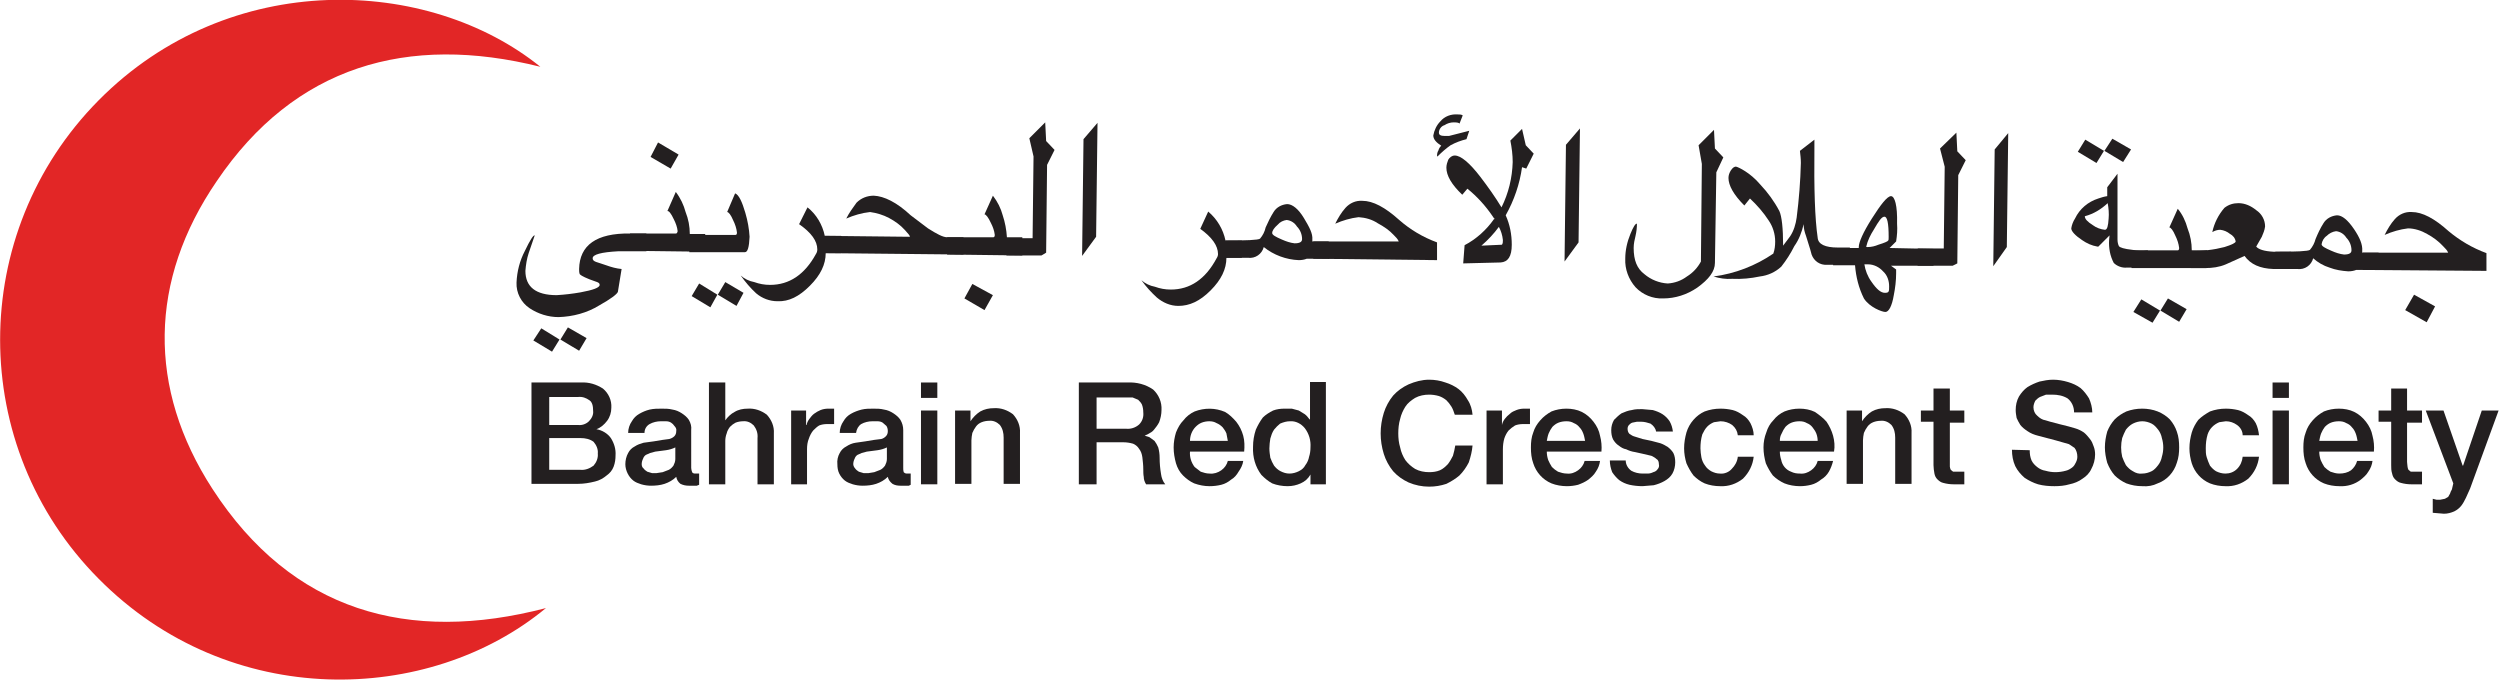 <?xml version="1.0" encoding="UTF-8"?> <svg xmlns="http://www.w3.org/2000/svg" xmlns:xlink="http://www.w3.org/1999/xlink" version="1.1" id="Layer_1" x="0px" y="0px" viewBox="0 0 535.3 146.1" style="enable-background:new 0 0 535.3 146.1;" xml:space="preserve"> <style type="text/css"> .st0{fill:#E22626;} .st1{fill:#231F20;} </style> <g> <path class="st0" d="M116.9,130.2c-25,20.7-67.7,22.1-95.8-6.3C-7,95.6-7,49.9,21.1,21.5C49.2-6.9,91.8-5,115.7,14.3 c-28.4-7.1-52.6-0.2-69.3,24.5C31.9,60,31.5,83.1,45.5,104.7C62.5,130.9,87.4,137.9,116.9,130.2z"></path> <path class="st1" d="M459.8,57.3h-4.4c-1,0.1-2.1-0.3-2.8-1c-0.8-1.5-1.1-3.2-1-4.9c0-0.4,0.1-0.7,0.1-1l-2.4,2.4h-0.2 c-1.2-0.2-2.3-0.7-3.3-1.4c-1.5-1-2.3-1.9-2.3-2.5c0.1-0.7,0.4-1.5,0.8-2.1c1-2.1,2.8-3.6,5-4.3c0.6-0.2,1.2-0.4,1.9-0.5v-1.9 l2.2-2.9v14.1c0,0.5,0.1,1,0.3,1.4c0.2,0.3,1.1,0.6,2.9,0.8c1.1,0.2,2.2,0.2,3.3,0.1L459.8,57.3z M450.5,32.3l-1.6,2.6l-4-2.4 l1.6-2.6L450.5,32.3z M451.5,46.8c0.1-1.1,0-2.2-0.2-3.3c-1.4,1.3-3,2.3-4.9,2.8c0,0.6,0.6,1.2,1.7,1.9c0.8,0.6,1.7,0.9,2.6,1 C451.2,49.2,451.4,48.4,451.5,46.8z M450.6,32.3l1.7-2.6l4,2.3l-1.7,2.7L450.6,32.3z"></path> <path class="st1" d="M472.5,57.4h-16.1v-3.8h9.9c0.2,0,0.3-0.2,0.3-0.5c-0.1-0.9-0.4-1.8-0.8-2.6c-0.5-1.2-1-1.8-1.3-1.8l1.8-4 c1,1.2,1.7,2.7,2.1,4.2c0.6,1.5,0.9,3.1,0.9,4.7h3.3L472.5,57.4z M462.5,66.5l-1.6,2.6l-4.1-2.3l1.7-2.7L462.5,66.5z M462.6,66.5 l1.6-2.6l4,2.3l-1.6,2.7L462.6,66.5z"></path> <path class="st1" d="M490.6,57.6h-3.8c-2.9-0.1-4.9-1-6.2-2.8l-4,1.8c-1.4,0.6-2.9,0.8-4.4,0.8h-3.1v-3.7c2.4,0.1,4.9-0.2,7.2-0.8 c1.6-0.5,2.4-0.9,2.4-1.2c-0.1-0.7-0.6-1.3-1.2-1.6c-0.6-0.5-1.3-0.8-2.1-0.9c-0.6,0-1.2,0.2-1.7,0.5c0.4-1.9,1.3-3.7,2.6-5.2 c0.9-0.7,1.9-1,3-1c1.4,0,2.7,0.6,3.8,1.5c1.2,0.8,1.9,2.1,1.9,3.5c-0.1,0.8-0.4,1.5-0.7,2.2l-1.2,2.1c0.5,0.6,1.7,1,3.7,1.1h3.8 L490.6,57.6z"></path> <path class="st1" d="M509.3,57.8h-4.8c-0.5,0.2-1.1,0.3-1.7,0.3c-1.4-0.1-2.7-0.3-4-0.8c-1.3-0.4-2.5-1.1-3.5-2 c-0.4,1.5-1.8,2.5-3.4,2.3h-4.7v-3.7c4.5,0,7-0.1,7.4-0.4c0.6-0.7,1-1.5,1.2-2.3c0.5-1.2,1-2.3,1.7-3.4c0.6-1,1.7-1.6,2.9-1.7 c1.1,0,2.3,1,3.6,2.9s1.9,3.4,1.8,4.7v0.4h3.5V57.8z M503.5,53.6c0-1-0.4-2-1.1-2.7c-0.5-0.8-1.3-1.3-2.2-1.4c-0.8,0.1-1.5,0.5-2,1 c-0.6,0.4-1,1.1-1.1,1.8c0,0.4,0.7,0.8,2.1,1.4c0.9,0.4,1.8,0.7,2.7,0.8C503,54.5,503.5,54.2,503.5,53.6z"></path> <path class="st1" d="M532.4,58l-26.5-0.2v-3.7h18.3c-0.2-0.5-0.6-0.9-1-1.3c-1-1.1-2.2-2-3.5-2.7c-1.2-0.7-2.7-1.2-4.1-1.2 c-1.7,0.2-3.4,0.7-5,1.4c0.6-1.2,1.3-2.4,2.2-3.4c0.9-1,2.2-1.6,3.6-1.5c2.3,0,4.9,1.4,7.9,4.1c2.4,2,5.1,3.6,8.1,4.7V58z M521.4,65.6l-1.8,3.4l-4.6-2.6l1.9-3.3L521.4,65.6z"></path> <path class="st1" d="M138.4,53.8h-6c-3.7,0.2-5.5,0.7-5.5,1.5s1,0.8,2.9,1.5c1.1,0.4,2.2,0.7,3.3,0.8l-0.8,4.9 c-0.2,0.5-1.5,1.5-4,2.9c-2.6,1.6-5.6,2.4-8.7,2.5c-2.2,0-4.4-0.7-6.2-1.9c-1.8-1.2-2.9-3.3-2.8-5.5c0.1-2.4,0.7-4.7,1.8-6.8 c1.1-2.3,1.8-3.4,2.1-3.3l0,0c-0.4,1.3-0.9,2.5-1.3,3.8c-0.4,1.2-0.6,2.5-0.7,3.8c0,3.4,2.2,5.2,6.7,5.2c1.7-0.1,3.4-0.3,5.1-0.6 c2.7-0.5,4.1-1,4.1-1.6s-0.7-0.6-2.2-1.2s-2.1-1-2.1-1.2c-0.1-0.3-0.1-0.7-0.1-1c0.1-5.1,3.7-7.7,10.9-7.6h3.5V53.8z M119.8,72.7 l-1.6,2.6l-4-2.4l1.7-2.6L119.8,72.7z M120,72.7l1.6-2.6l4,2.3l-1.6,2.7L120,72.7z"></path> <path class="st1" d="M151,53.9l-16.1-0.2V50h9.8c0.2,0,0.3-0.1,0.4-0.5c-0.1-0.9-0.4-1.7-0.8-2.5c-0.6-1.3-1.1-1.9-1.4-1.8l1.8-4.1 c1,1.3,1.7,2.8,2.1,4.3c0.6,1.5,0.9,3.1,0.9,4.7h3.3V53.9z M145.3,33.1l-1.7,3l-4.3-2.5l1.6-3.1L145.3,33.1z"></path> <path class="st1" d="M160.5,50.7c-0.1,2.2-0.4,3.3-1,3.3h-11.9v-3.7h9.9c0.2,0,0.3-0.2,0.3-0.5c-0.1-0.9-0.4-1.8-0.8-2.6 c-0.5-1.2-1-1.8-1.3-1.8l1.7-4c0.8,0.3,1.5,1.8,2.2,4.2C160.1,47.3,160.4,49,160.5,50.7z M153.6,63.1l-1.5,2.7l-4-2.4l1.6-2.7 L153.6,63.1z M153.7,63.1l1.6-2.7l3.9,2.3l-1.5,2.8L153.7,63.1z"></path> <path class="st1" d="M180.1,54.2h-3.3c0,2.4-1.1,4.7-3.4,7s-4.5,3.4-6.9,3.3c-1.7,0-3.3-0.6-4.6-1.7c-1.2-1.1-2.3-2.4-3.3-3.8 c0.8,0.7,1.8,1.2,2.9,1.4c1.1,0.4,2.2,0.6,3.4,0.6c4.1,0,7.4-2.2,9.8-6.6c0.2-0.3,0.3-0.6,0.3-1c0-1.8-1.3-3.6-3.9-5.4l1.8-3.6 c1.9,1.5,3.2,3.7,3.7,6.1h3.5V54.2z"></path> <path class="st1" d="M206.3,54.5l-29.7-0.3v-3.7l18.2,0.2c0.1-0.2-0.3-0.6-1-1.4c-1-1.1-2.1-1.9-3.4-2.6c-1.3-0.7-2.7-1.1-4.1-1.3 c-1.8,0.2-3.5,0.7-5.1,1.4c0.6-1.2,1.4-2.3,2.2-3.4c1-1,2.3-1.5,3.7-1.5c2.2,0.1,4.9,1.4,7.9,4.2l3.7,2.8c1.9,1.2,3.2,1.9,4.1,1.9 h3.5V54.5z"></path> <path class="st1" d="M218.9,54.7l-16.1-0.2v-3.7h9.9c0.2,0,0.3-0.2,0.3-0.5c-0.1-0.9-0.4-1.7-0.8-2.5c-0.6-1.3-1.1-1.9-1.4-1.9 l1.8-4c1,1.3,1.7,2.7,2.1,4.2c0.5,1.5,0.8,3.1,0.9,4.7h3.3V54.7z M212.6,63.2l-1.8,3.2l-4.3-2.5l1.7-3.1L212.6,63.2z"></path> <path class="st1" d="M225.8,32.1l-1.6,3.2L224,54.1l-1,0.6h-7.5V51h5.6l0.2-17.5l-0.9-3.9l3.4-3.4l0.2,4L225.8,32.1z"></path> <path class="st1" d="M234.7,50.7l-3,4.1l0.3-25l3-3.5L234.7,50.7z"></path> <path class="st1" d="M265.9,55.2h-3.3c0,2.4-1.1,4.7-3.4,7s-4.5,3.3-6.9,3.3c-1.7,0-3.3-0.7-4.6-1.8c-1.2-1.1-2.3-2.3-3.3-3.7 c0.8,0.7,1.8,1.2,2.9,1.4c1.1,0.4,2.2,0.6,3.4,0.6c4.1,0,7.4-2.2,9.8-6.7c0.2-0.3,0.3-0.6,0.3-0.9c0-1.8-1.3-3.6-3.8-5.4l1.7-3.7 c1.9,1.6,3.2,3.8,3.7,6.2h3.5L265.9,55.2z"></path> <path class="st1" d="M284.6,55.4h-4.8c-0.5,0.2-1.1,0.3-1.7,0.3c-2.7-0.1-5.4-1.1-7.5-2.8c-0.4,1.5-1.8,2.5-3.4,2.3h-4.8v-3.7 c4.5,0,7-0.1,7.4-0.4c0.6-0.7,1-1.5,1.2-2.4c0.5-1.1,1-2.2,1.7-3.3c0.6-1,1.7-1.6,2.9-1.7c1.1,0,2.4,1,3.6,3s1.9,3.3,1.8,4.6v0.4 h3.5L284.6,55.4z M278.8,51.2c0-1-0.4-2-1.1-2.7c-0.5-0.8-1.3-1.3-2.2-1.4c-0.7,0.1-1.4,0.4-1.9,1c-0.8,0.7-1.2,1.3-1.2,1.8 c0,0.4,0.7,0.8,2.1,1.4c0.9,0.4,1.8,0.7,2.7,0.8C278.3,52.1,278.8,51.8,278.8,51.2z"></path> <path class="st1" d="M307.7,55.7l-26.5-0.3v-3.7h18.3c-0.2-0.5-0.6-0.9-1-1.3c-1-1.1-2.2-1.9-3.5-2.6c-1.2-0.8-2.6-1.2-4.1-1.3 c-1.7,0.2-3.4,0.7-5,1.4c0.6-1.2,1.3-2.4,2.2-3.4c0.9-1,2.2-1.6,3.6-1.5c2.3,0,4.9,1.4,7.9,4.1c2.4,2.1,5.1,3.7,8.1,4.8V55.7z"></path> <path class="st1" d="M314.6,28l-0.6,1.8c-1.2,0.3-2.3,0.7-3.4,1.3c-1,0.7-1.9,1.5-2.8,2.4c-0.1,0-0.1-0.1-0.1-0.2 c0-0.4,0.1-0.8,0.3-1.1c0.1-0.4,0.3-0.7,0.6-1c-1.1-0.7-1.7-1.4-1.7-2.2c0.2-1.1,0.7-2.2,1.5-3c0.9-1.1,2.3-1.6,3.7-1.5 c0.4,0,0.8,0,1.1,0.2l-0.7,1.8c0-0.2-0.5-0.3-1.2-0.3c-0.7,0-1.4,0.2-2,0.6c-0.7,0.2-1.2,0.9-1.2,1.6c0,0.5,0.4,0.7,1.1,0.7h1.1 L314.6,28z M328.4,32.9l-1.6,3.2l-0.9-0.3c-0.5,3.6-1.7,7.1-3.5,10.3c0.9,2,1.3,4.1,1.3,6.3c0,2.5-0.8,3.7-2.4,3.8l-8,0.2l0.3-3.9 c2.5-1.3,4.7-3.3,6.3-5.6h0.2c-0.2-0.1-0.3-0.3-0.5-0.6c-1.5-2.2-3.3-4.2-5.4-5.9l-1.1,1.3c-2.3-2.2-3.4-4.1-3.4-5.8 c0-0.6,0.2-1.2,0.4-1.7c0.3-0.5,0.8-0.9,1.4-0.9c1.3,0,3.2,1.6,5.5,4.6c1.6,2.1,3.1,4.2,4.5,6.5c1.5-3,2.3-6.3,2.4-9.7 c0-1.5-0.2-3.1-0.5-4.6l2.5-2.5l0.8,3.5L328.4,32.9z M321.8,51.4c-0.1-1-0.4-2-0.9-2.9h0.1c-1.1,1.5-2.4,2.9-3.8,4.1l4.4-0.2 C321.8,52.1,321.8,51.8,321.8,51.4L321.8,51.4z"></path> <path class="st1" d="M338,51.9l-3,4.1l0.3-25l3-3.5L338,51.9z"></path> <path class="st1" d="M369,33.7l-1.5,3.2l-0.3,19.4c0,1.8-1.3,3.5-3.8,5.3c-2.2,1.5-4.7,2.3-7.3,2.3c-2.2,0.1-4.4-0.8-5.9-2.4 c-1.5-1.7-2.3-3.9-2.2-6.1c0-1.8,0.4-3.6,1.1-5.3c0.6-1.5,1.1-2.3,1.4-2.2c0,0.9-0.1,1.7-0.3,2.6c-0.2,0.8-0.4,1.7-0.4,2.6 c0,2.6,0.7,4.4,2.3,5.6c1.4,1.2,3.2,1.9,5,2c1.5-0.1,2.9-0.6,4.1-1.5c1.3-0.8,2.3-1.9,3-3.2l0.2-20.9l-0.7-4l3.3-3.3l0.2,4 L369,33.7z"></path> <path class="st1" d="M395.9,56.7h-4.7c-1.5,0.1-2.8-0.8-3.3-2.2c0-0.1-0.4-1.5-1.2-4c-0.3-0.8-0.5-1.6-0.5-2.5 c-0.4,1.7-1,3.3-2,4.7c-0.8,1.6-1.7,3-2.8,4.4c-1.3,1.2-2.9,1.9-4.6,2.1c-1.9,0.4-3.9,0.6-5.9,0.5c-1.4,0.1-2.7-0.1-4-0.5 c4.6-0.6,9-2.3,12.8-4.9c0.3-0.8,0.4-1.7,0.4-2.6c0-1.6-0.5-3.2-1.4-4.5c-1.1-1.7-2.5-3.3-4-4.7l-1.2,1.5c-2.3-2.3-3.4-4.3-3.4-5.9 c0-0.6,0.2-1.1,0.5-1.6c0.4-0.6,0.8-0.9,1.2-0.8s2.9,1.2,5.1,3.8c1.6,1.7,3,3.6,4.1,5.7c0.5,1.1,0.8,3.6,0.8,7.4l1.5-2 c0.8-1.2,1.2-2.6,1.4-4c0.5-3.9,0.8-7.8,0.9-11.7c0-0.9-0.1-1.7-0.2-2.6l3.1-2.4v1.8c-0.1,8.7,0.1,15.1,0.7,19.2 c0.1,1.4,1.6,2.1,4.3,2.1h2.6L395.9,56.7z"></path> <path class="st1" d="M414,56.9h-9.1l1.1,0.8v0.8c0,1.6-0.2,3.2-0.5,4.7c-0.4,2.4-1.1,3.6-1.8,3.6s-3.4-1-4.6-2.9 c-1.1-2.2-1.7-4.6-1.9-7.1h-4.7v-3.7h5.5v-0.2c0-1,0.9-3.1,2.8-6.1s3.3-4.8,4.1-4.8s1.4,2,1.3,5.9c0.1,1.3,0,2.5-0.2,3.8l-1.4,1.4 l9.4,0.2L414,56.9z M404.5,61.3c0-1.2-0.4-2.4-1.3-3.2c-0.8-0.9-2-1.5-3.2-1.5h-0.8c0.2,1.3,0.7,2.6,1.5,3.7c1.1,1.6,2,2.4,2.9,2.4 S404.5,62.4,404.5,61.3z M404.4,50.7c0-2.9-0.3-4.3-0.9-4.3s-1.2,0.9-2.3,2.8c-0.7,1.1-1.3,2.3-1.6,3.6c0,0.1,0.1,0.1,0.3,0.1 c0.8,0,1.6-0.2,2.3-0.5c1.3-0.4,2-0.7,2.1-0.9C404.4,51.4,404.4,51.1,404.4,50.7L404.4,50.7z"></path> <path class="st1" d="M420.9,34.3l-1.6,3.2l-0.2,18.9l-1,0.5h-7.5v-3.7h5.6l0.2-17.5l-1-3.9l3.5-3.4l0.2,4L420.9,34.3z"></path> <path class="st1" d="M429.7,52.9l-2.9,4.1l0.3-25l2.9-3.5L429.7,52.9z"></path> <path class="st1" d="M113.8,81.9h10.6c1.7-0.1,3.3,0.4,4.7,1.3c1.2,1,1.9,2.5,1.8,4.1c0,1-0.3,2-0.9,2.8c-0.6,0.8-1.4,1.5-2.3,1.8 l0,0c1.2,0.2,2.4,0.9,3.1,1.9c0.7,1.1,1.1,2.4,1,3.7c0,0.8-0.1,1.6-0.4,2.4c-0.3,0.8-0.8,1.4-1.5,1.9c-0.7,0.6-1.6,1.1-2.5,1.3 c-1.2,0.3-2.4,0.5-3.6,0.5h-10L113.8,81.9z M117.6,91h6.2c0.8,0.1,1.7-0.2,2.3-0.8c0.6-0.6,1-1.4,0.9-2.2c0-1.1-0.2-1.9-0.8-2.3 c-0.7-0.5-1.5-0.8-2.4-0.7h-6.2V91z M117.6,100.6h6.7c1,0.1,2-0.3,2.8-0.9c0.6-0.7,1-1.6,0.9-2.6c0.1-0.9-0.3-1.8-0.9-2.5 c-0.8-0.6-1.8-0.8-2.8-0.8h-6.7V100.6z"></path> <path class="st1" d="M148,100.2c0,0.3,0.1,0.6,0.2,0.9c0.1,0.2,0.3,0.3,0.7,0.3h0.8v2.4l-0.5,0.2h-1.7c-0.6,0-1.2-0.1-1.8-0.4 c-0.5-0.4-0.8-0.9-0.9-1.5c-0.7,0.7-1.6,1.2-2.5,1.5c-0.9,0.3-1.9,0.4-2.9,0.4c-0.7,0-1.4-0.1-2.1-0.3c-0.6-0.2-1.2-0.4-1.7-0.8 c-0.5-0.4-0.9-0.9-1.2-1.5c-0.3-0.6-0.5-1.3-0.5-2c0-0.8,0.2-1.7,0.6-2.4c0.3-0.6,0.8-1.1,1.4-1.4c0.6-0.4,1.2-0.6,1.9-0.8l2.2-0.3 l1.8-0.3l1.5-0.2c0.4-0.1,0.8-0.3,1.1-0.6c0.3-0.3,0.4-0.7,0.4-1.1c0.1-0.4-0.1-0.8-0.4-1.1c-0.2-0.3-0.4-0.5-0.7-0.7 c-0.3-0.2-0.7-0.3-1.1-0.3h-1.1c-0.8,0-1.7,0.2-2.4,0.6c-0.7,0.4-1.1,1.1-1.1,1.9h-3.5c0-0.9,0.3-1.8,0.8-2.5 c0.4-0.7,0.9-1.2,1.6-1.6c0.7-0.4,1.4-0.7,2.2-0.9c0.9-0.2,1.7-0.2,2.6-0.2c0.8,0,1.5,0,2.3,0.2c0.7,0.1,1.4,0.4,2,0.8 c0.6,0.4,1.1,0.8,1.5,1.4c0.4,0.7,0.6,1.4,0.5,2.2L148,100.2z M144.6,95.8c-0.6,0.3-1.3,0.5-2,0.6l-2.3,0.3l-1.1,0.3l-0.9,0.4 c-0.3,0.2-0.5,0.5-0.6,0.8c-0.2,0.4-0.3,0.8-0.3,1.2c0,0.3,0.1,0.7,0.4,0.9c0.2,0.3,0.5,0.5,0.8,0.7l1,0.3h1l1.3-0.2l1.3-0.5 c0.4-0.2,0.7-0.5,1-0.9c0.2-0.4,0.4-0.9,0.4-1.4L144.6,95.8z"></path> <path class="st1" d="M151.8,81.9h3.5V90l0,0c0.5-0.7,1.2-1.4,2-1.8c0.8-0.5,1.8-0.7,2.8-0.7c1.5-0.1,2.9,0.4,4.1,1.3 c1,1.1,1.6,2.5,1.5,4v10.9h-3.5v-9.9c0.1-1-0.2-1.9-0.8-2.7c-0.6-0.6-1.4-1-2.3-0.9c-0.5,0-1.1,0.1-1.6,0.3 c-0.4,0.2-0.8,0.5-1.2,0.9c-0.3,0.4-0.6,0.9-0.7,1.4c-0.2,0.5-0.3,1.1-0.3,1.6v9.3h-3.5V81.9z"></path> <path class="st1" d="M169.4,87.9h3.2V91h0.1c0.1-0.5,0.3-0.9,0.6-1.3c0.3-0.4,0.6-0.8,1-1.1c0.4-0.3,0.9-0.6,1.4-0.8 c0.5-0.2,1.1-0.3,1.6-0.3h1.3v3.3h-1.5c-0.6,0-1.2,0.1-1.7,0.3c-0.5,0.3-0.9,0.7-1.3,1.1c-0.4,0.5-0.7,1.1-0.9,1.7 c-0.3,0.7-0.4,1.5-0.4,2.3v7.5h-3.4L169.4,87.9z"></path> <path class="st1" d="M193.4,100.2c0,0.3,0,0.6,0.1,0.9c0.2,0.2,0.4,0.3,0.7,0.3h0.8v2.4l-0.4,0.2h-1.8c-0.6,0-1.2-0.1-1.7-0.4 c-0.5-0.4-0.9-0.9-1-1.5c-0.7,0.7-1.6,1.2-2.5,1.5c-0.9,0.3-1.9,0.4-2.9,0.4c-0.7,0-1.4-0.1-2.1-0.3c-0.6-0.2-1.2-0.4-1.7-0.8 c-0.5-0.4-0.9-0.9-1.2-1.5c-0.3-0.6-0.4-1.3-0.4-2c-0.1-0.8,0.1-1.7,0.5-2.4c0.3-0.6,0.8-1.1,1.4-1.4c0.6-0.4,1.3-0.7,2-0.8 l2.1-0.3l1.8-0.3l1.6-0.2c0.4-0.1,0.7-0.3,1-0.6c0.3-0.3,0.4-0.7,0.4-1.1c0-0.4-0.1-0.8-0.3-1.1l-0.8-0.7c-0.3-0.2-0.7-0.3-1.1-0.3 h-1.1c-0.8,0-1.7,0.2-2.4,0.6c-0.6,0.4-1,1.1-1.1,1.9h-3.5c0-0.9,0.3-1.8,0.8-2.5c0.4-0.7,0.9-1.2,1.6-1.6c0.7-0.4,1.5-0.7,2.3-0.9 c0.8-0.2,1.7-0.2,2.5-0.2c0.8,0,1.5,0,2.3,0.2c0.7,0.1,1.4,0.4,2,0.8c0.6,0.4,1.1,0.8,1.5,1.4c0.4,0.7,0.6,1.4,0.6,2.2L193.4,100.2 z M189.9,95.8c-0.6,0.3-1.3,0.5-2,0.6l-2.3,0.3l-1.1,0.3l-0.9,0.4c-0.3,0.2-0.5,0.5-0.6,0.8c-0.2,0.4-0.3,0.8-0.3,1.2 c0,0.3,0.2,0.7,0.4,0.9c0.2,0.3,0.5,0.5,0.8,0.7l1,0.3h1.1l1.2-0.2l1.3-0.5c0.4-0.2,0.7-0.5,1-0.9c0.2-0.4,0.4-0.9,0.4-1.4 L189.9,95.8z"></path> <path class="st1" d="M197.2,81.9h3.5v3.3h-3.5V81.9z M197.2,87.9h3.5v15.8h-3.5V87.9z"></path> <path class="st1" d="M204.5,87.9h3.3v2.3l0,0c0.5-0.8,1.3-1.6,2.1-2.1c0.9-0.5,1.9-0.7,2.9-0.7c1.5-0.1,2.9,0.4,4.1,1.3 c1,1.1,1.6,2.5,1.5,4v10.9h-3.5v-9.9c0-1-0.2-1.9-0.8-2.7c-0.6-0.6-1.4-1-2.3-0.9c-0.5,0-1.1,0.1-1.6,0.3c-0.5,0.2-0.9,0.5-1.2,0.9 c-0.3,0.4-0.6,0.9-0.8,1.4c-0.1,0.5-0.2,1.1-0.2,1.6v9.3h-3.5V87.9z"></path> <path class="st1" d="M231,81.9h10.4c2-0.1,3.9,0.4,5.5,1.5c1.2,1.1,1.9,2.7,1.8,4.4c0,0.9-0.2,1.8-0.5,2.6 c-0.3,0.6-0.7,1.1-1.1,1.6c-0.3,0.4-0.8,0.7-1.2,0.9l-0.8,0.4l0,0l1,0.3l1.1,0.8c0.3,0.4,0.6,0.9,0.8,1.4c0.2,0.7,0.3,1.5,0.3,2.2 c0,1.2,0.1,2.3,0.3,3.5c0.1,0.8,0.4,1.6,0.9,2.2h-4.1c-0.3-0.5-0.5-1-0.5-1.6c-0.1-0.5-0.1-1.1-0.1-1.6c0-0.9-0.1-1.7-0.2-2.6 c-0.1-0.7-0.3-1.3-0.7-1.8c-0.3-0.5-0.8-0.9-1.3-1.1c-0.7-0.2-1.4-0.3-2.1-0.3h-5.7v9H231L231,81.9z M234.8,91.8h6.3 c1,0.1,2-0.2,2.8-0.9c0.7-0.7,1-1.6,0.9-2.6c0-0.6-0.1-1.2-0.3-1.7c-0.2-0.4-0.5-0.7-0.8-1l-1.2-0.5h-7.7L234.8,91.8z"></path> <path class="st1" d="M254.8,96.7c-0.1,1.2,0.3,2.4,1,3.3l1.3,1c0.6,0.2,1.2,0.4,1.9,0.4c0.9,0.1,1.8-0.2,2.5-0.7 c0.7-0.5,1.2-1.2,1.4-2h3.3c-0.1,0.8-0.5,1.6-1,2.3c-0.4,0.7-0.9,1.3-1.6,1.7c-0.6,0.5-1.3,0.9-2.1,1.1c-0.8,0.2-1.7,0.3-2.5,0.3 c-1.1,0-2.2-0.2-3.3-0.6c-0.9-0.4-1.7-1-2.4-1.7c-0.7-0.7-1.2-1.6-1.5-2.6c-0.3-1.1-0.5-2.2-0.5-3.4c0-1.1,0.2-2.2,0.5-3.2 c0.4-1,0.9-1.9,1.6-2.6c0.6-0.8,1.5-1.5,2.4-1.9c2.1-0.8,4.4-0.8,6.5,0.1c0.9,0.5,1.7,1.3,2.4,2.1c0.7,0.9,1.2,1.9,1.5,3 c0.3,1.1,0.3,2.3,0.2,3.4L254.8,96.7z M262.9,94.4c-0.1-0.5-0.2-1.1-0.3-1.6c-0.2-0.5-0.5-0.9-0.8-1.3c-0.4-0.4-0.8-0.7-1.3-0.9 c-0.5-0.3-1-0.4-1.6-0.4c-0.5,0-1.1,0.1-1.6,0.3c-0.5,0.2-0.9,0.5-1.3,0.9c-0.4,0.4-0.7,0.9-0.9,1.4c-0.2,0.5-0.3,1.1-0.3,1.6 H262.9z"></path> <path class="st1" d="M283.9,103.7h-3.3v-2.1l0,0c-0.5,0.9-1.2,1.5-2.1,1.9c-0.9,0.4-1.8,0.6-2.8,0.6c-1.1,0-2.3-0.2-3.3-0.6 c-0.9-0.5-1.6-1.1-2.3-1.8c-1.3-1.7-1.9-3.8-1.8-6c0-1.3,0.2-2.5,0.6-3.7c0.4-0.9,0.9-1.8,1.5-2.6c0.6-0.6,1.4-1.1,2.2-1.5 c0.8-0.3,1.6-0.4,2.5-0.4h1.5l1.5,0.4l1.3,0.8c0.4,0.3,0.7,0.7,1,1.1h0.1v-8h3.4L283.9,103.7z M271.8,96c0,0.7,0.1,1.3,0.2,2 c0.2,0.6,0.5,1.2,0.8,1.7c0.4,0.5,0.8,0.9,1.4,1.2c0.6,0.3,1.2,0.5,1.9,0.5c0.7,0,1.4-0.2,2-0.5c0.6-0.3,1.1-0.7,1.4-1.3 c0.4-0.5,0.7-1.2,0.8-1.8c0.2-0.6,0.3-1.3,0.3-2c0.1-1.5-0.3-2.9-1.2-4.1c-0.8-1-2-1.6-3.2-1.5c-0.7,0-1.4,0.2-2.1,0.5 c-0.5,0.4-0.9,0.8-1.3,1.3c-0.4,0.6-0.6,1.2-0.8,1.9C271.9,94.6,271.8,95.3,271.8,96z"></path> <path class="st1" d="M311.5,88.8c-0.2-0.6-0.4-1.2-0.7-1.7c-0.3-0.5-0.7-1-1.1-1.4c-0.5-0.4-1-0.7-1.6-0.9 c-0.7-0.2-1.4-0.3-2.1-0.3c-1,0-2.1,0.2-3,0.7c-0.8,0.5-1.6,1.1-2.1,1.9c-0.5,0.8-0.9,1.7-1.1,2.6c-0.3,1-0.4,2.1-0.4,3.1 c0,1,0.1,2,0.4,3c0.2,1,0.6,1.9,1.1,2.7c0.6,0.8,1.3,1.4,2.1,1.9c0.9,0.5,2,0.7,3,0.7c0.8,0,1.6-0.1,2.3-0.4 c0.7-0.3,1.2-0.8,1.7-1.3c0.4-0.5,0.8-1.2,1.1-1.8c0.2-0.7,0.4-1.5,0.5-2.2h3.7c-0.1,1.2-0.4,2.4-0.8,3.6c-0.5,1-1.2,2-2,2.8 c-0.8,0.7-1.8,1.3-2.8,1.8c-1.2,0.4-2.4,0.6-3.7,0.6c-1.5,0-3-0.3-4.4-0.9c-1.3-0.6-2.4-1.4-3.3-2.4c-0.9-1.1-1.6-2.4-2-3.7 c-0.9-2.9-0.9-5.9,0-8.8c0.4-1.3,1.1-2.6,2-3.7c0.9-1,2-1.8,3.3-2.4c1.4-0.6,2.9-1,4.4-1c1.2,0,2.4,0.2,3.5,0.6 c1,0.3,2,0.8,2.8,1.4c0.8,0.6,1.5,1.5,2,2.4c0.6,0.9,0.9,2,1,3.1L311.5,88.8z"></path> <path class="st1" d="M318.3,87.9h3.3V91l0,0c0.1-0.5,0.3-0.9,0.6-1.3c0.3-0.4,0.7-0.8,1.1-1.1c0.4-0.4,0.9-0.6,1.4-0.8 c0.5-0.2,1.1-0.3,1.6-0.3h1.3v3.3h-1.5c-0.6,0-1.2,0.1-1.7,0.3c-0.5,0.3-1,0.7-1.4,1.1c-0.4,0.5-0.7,1.1-0.9,1.7 c-0.2,0.7-0.3,1.5-0.3,2.3v7.5h-3.5V87.9z"></path> <path class="st1" d="M331.2,96.7c0,0.6,0.1,1.2,0.3,1.8c0.2,0.5,0.5,1,0.8,1.5c0.4,0.4,0.8,0.7,1.3,1c0.6,0.2,1.2,0.4,1.9,0.4 c0.9,0.1,1.7-0.2,2.4-0.7c0.7-0.5,1.2-1.2,1.4-2h3.3c-0.1,0.8-0.4,1.6-0.9,2.3c-0.4,0.7-1,1.2-1.6,1.7c-0.7,0.5-1.4,0.8-2.2,1.1 c-0.8,0.2-1.6,0.3-2.4,0.3c-1.1,0-2.3-0.2-3.3-0.6c-1.9-0.8-3.3-2.4-3.9-4.3c-0.4-1.1-0.5-2.2-0.5-3.4c0-1.1,0.1-2.2,0.5-3.2 c0.3-1,0.8-1.8,1.5-2.6c0.7-0.8,1.5-1.4,2.4-1.9c1-0.4,2.1-0.6,3.2-0.6c1.1,0,2.3,0.2,3.3,0.7c1,0.5,1.8,1.2,2.5,2.1 c0.7,0.9,1.2,1.9,1.4,3c0.3,1.1,0.4,2.3,0.3,3.4L331.2,96.7z M339.4,94.4c-0.1-0.5-0.2-1.1-0.4-1.6c-0.2-0.5-0.4-0.9-0.8-1.3 c-0.3-0.4-0.7-0.7-1.2-0.9c-0.5-0.3-1-0.4-1.6-0.4c-0.6,0-1.2,0.1-1.7,0.3c-0.5,0.2-0.9,0.5-1.3,0.9c-0.3,0.4-0.6,0.9-0.8,1.4 c-0.2,0.5-0.3,1.1-0.4,1.6H339.4z"></path> <path class="st1" d="M348.1,98.6c0,0.9,0.5,1.7,1.2,2.2c0.7,0.4,1.6,0.6,2.4,0.6h1.1c0.4,0,0.8-0.1,1.2-0.3 c0.4-0.1,0.7-0.3,0.9-0.6c0.3-0.3,0.4-0.7,0.3-1.1c0-0.4-0.1-0.9-0.5-1.1c-0.3-0.3-0.7-0.5-1.1-0.7l-1.7-0.4l-1.8-0.4 c-0.7-0.1-1.3-0.3-1.9-0.6c-0.6-0.1-1.1-0.4-1.6-0.8c-0.5-0.3-0.9-0.8-1.2-1.3c-0.3-0.6-0.4-1.3-0.4-2c0-0.8,0.2-1.5,0.6-2.2 c0.5-0.5,1-1,1.6-1.4c0.7-0.3,1.4-0.6,2.2-0.7c0.7-0.2,1.5-0.2,2.2-0.2l2.3,0.2c0.7,0.2,1.5,0.5,2.1,0.9c0.6,0.4,1.1,0.9,1.5,1.5 c0.4,0.7,0.6,1.4,0.7,2.2h-3.6c-0.1-0.7-0.6-1.3-1.2-1.7c-0.6-0.2-1.3-0.4-2-0.4h-0.9l-1,0.2c-0.3,0.1-0.5,0.3-0.7,0.5 c-0.2,0.2-0.3,0.5-0.3,0.8c0,0.4,0.1,0.8,0.4,1.1c0.4,0.3,0.8,0.5,1.2,0.6l1.6,0.5l1.9,0.4l1.9,0.5c0.6,0.2,1.1,0.5,1.6,0.8 c0.5,0.4,0.9,0.8,1.2,1.3c0.3,0.6,0.4,1.3,0.4,2c0,0.8-0.2,1.7-0.6,2.4c-0.4,0.7-1,1.2-1.7,1.6c-0.7,0.4-1.5,0.7-2.3,0.9l-2.4,0.2 c-0.9,0-1.9-0.1-2.8-0.3c-0.8-0.2-1.5-0.5-2.2-1c-0.6-0.5-1.1-1.1-1.5-1.7c-0.3-0.8-0.5-1.6-0.5-2.5H348.1z"></path> <path class="st1" d="M372.1,93.2c-0.1-0.9-0.5-1.6-1.2-2.2c-0.7-0.5-1.6-0.8-2.5-0.8l-1.4,0.2c-0.5,0.2-1,0.5-1.4,0.9 c-0.5,0.5-0.8,1.1-1.1,1.7c-0.3,1-0.4,2-0.4,3c0,0.6,0.1,1.3,0.2,1.9c0.1,0.6,0.4,1.3,0.8,1.8c0.3,0.5,0.8,0.9,1.3,1.2 c0.6,0.3,1.2,0.5,1.9,0.5c0.9,0.1,1.9-0.3,2.5-1c0.7-0.7,1.2-1.6,1.3-2.6h3.4c-0.2,1.8-1,3.4-2.3,4.7c-1.4,1.1-3.1,1.7-4.9,1.6 c-1.1,0-2.3-0.2-3.3-0.6c-0.9-0.4-1.7-1-2.4-1.7c-0.6-0.8-1.1-1.7-1.5-2.6c-0.3-1-0.5-2.1-0.5-3.2c0-1.2,0.2-2.3,0.5-3.4 c0.3-1,0.8-1.9,1.5-2.7c0.7-0.8,1.5-1.4,2.4-1.8c1.1-0.4,2.2-0.6,3.4-0.6c0.9,0,1.7,0.1,2.6,0.3c0.8,0.2,1.5,0.6,2.2,1.1 c0.7,0.4,1.2,1,1.6,1.7c0.4,0.8,0.7,1.7,0.7,2.6H372.1z"></path> <path class="st1" d="M381.1,96.7c0,0.6,0.1,1.2,0.3,1.8c0.2,1.1,1,2.1,2.1,2.5c0.6,0.3,1.2,0.4,1.9,0.4c0.9,0.1,1.7-0.2,2.4-0.7 c0.7-0.5,1.2-1.2,1.4-2h3.3c-0.2,0.8-0.5,1.6-0.9,2.3c-0.4,0.7-1,1.3-1.7,1.7c-0.6,0.5-1.3,0.9-2.1,1.1c-0.8,0.2-1.6,0.3-2.4,0.3 c-1.1,0-2.3-0.2-3.3-0.6c-0.9-0.4-1.8-1-2.5-1.7c-0.6-0.8-1.1-1.7-1.5-2.6c-0.3-1.1-0.5-2.2-0.5-3.4c0-1.1,0.2-2.2,0.6-3.2 c0.3-1,0.8-1.9,1.5-2.6c0.6-0.8,1.5-1.5,2.4-1.9c1-0.4,2.1-0.6,3.2-0.6c1.1,0,2.3,0.2,3.3,0.7c0.9,0.6,1.8,1.3,2.5,2.1 c0.6,0.9,1.1,1.9,1.4,3c0.3,1.1,0.4,2.3,0.2,3.4L381.1,96.7z M389.2,94.4c0-0.5-0.1-1.1-0.3-1.6c-0.2-0.5-0.5-0.9-0.8-1.3 c-0.3-0.4-0.7-0.7-1.2-0.9c-0.5-0.3-1-0.4-1.6-0.4c-0.6,0-1.2,0.1-1.7,0.3c-0.5,0.2-0.9,0.5-1.3,0.9c-0.3,0.4-0.6,0.9-0.8,1.4 c-0.3,0.5-0.4,1-0.4,1.6H389.2z"></path> <path class="st1" d="M395.4,87.9h3.3v2.3l0,0c0.5-0.8,1.3-1.6,2.1-2.1c0.9-0.5,1.9-0.7,2.9-0.7c1.5-0.1,2.9,0.4,4.1,1.3 c1,1.1,1.6,2.5,1.5,4v10.9h-3.5v-9.9c0-1-0.2-1.9-0.8-2.7c-0.6-0.6-1.4-1-2.3-0.9c-0.5,0-1.1,0.1-1.6,0.3c-0.5,0.2-0.9,0.5-1.2,0.9 c-0.3,0.4-0.6,0.9-0.8,1.4c-0.1,0.5-0.2,1.1-0.2,1.6v9.3h-3.5V87.9z"></path> <path class="st1" d="M411.3,87.9h2.7v-4.7h3.5v4.7h3.1v2.6h-3.1v9.4c0,0.2,0.1,0.5,0.2,0.7l0.5,0.4h2.4v2.7h-2.3 c-0.7,0-1.5-0.1-2.2-0.3c-0.5-0.1-0.9-0.4-1.3-0.8c-0.3-0.3-0.5-0.7-0.6-1.2c-0.1-0.6-0.2-1.2-0.2-1.8v-9.3h-2.7V87.9z"></path> <path class="st1" d="M434.6,96.4c0,0.8,0.1,1.5,0.4,2.2c0.3,0.6,0.7,1,1.2,1.4c0.5,0.4,1.1,0.7,1.8,0.8c0.7,0.2,1.4,0.3,2.1,0.3 c0.7,0,1.5-0.1,2.2-0.3c0.5-0.1,1-0.4,1.4-0.7c0.4-0.3,0.6-0.7,0.8-1.1c0.2-0.4,0.3-0.8,0.3-1.2c0-0.7-0.2-1.4-0.6-1.9l-1.2-0.8 l-2.8-0.8l-3.8-1c-0.8-0.2-1.6-0.5-2.3-1c-0.6-0.4-1.1-0.8-1.5-1.3c-0.3-0.5-0.6-1-0.8-1.5c-0.1-0.6-0.2-1.1-0.2-1.7 c0-1,0.2-2,0.7-2.9c0.5-0.8,1.1-1.5,1.8-2c0.8-0.5,1.7-0.9,2.6-1.2c0.9-0.2,1.9-0.4,2.9-0.4c1.1,0,2.2,0.2,3.2,0.5 c1,0.3,1.9,0.7,2.7,1.3c0.7,0.6,1.3,1.4,1.8,2.2c0.4,0.9,0.7,2,0.7,3h-3.9c0-1.2-0.5-2.3-1.4-3c-1-0.6-2.1-0.8-3.3-0.8h-1.3 l-1.3,0.5c-0.4,0.2-0.7,0.5-1,0.8c-0.2,0.4-0.4,0.9-0.4,1.4c0,0.7,0.3,1.4,0.8,1.8c0.5,0.5,1.1,0.9,1.8,1l1,0.3l1.9,0.5l2,0.5 l1.4,0.4c0.7,0.2,1.3,0.5,1.9,0.9c0.5,0.4,0.9,0.9,1.3,1.4c0.4,0.5,0.6,1,0.8,1.6c0.2,0.5,0.3,1.1,0.3,1.7c0,1.1-0.3,2.2-0.8,3.1 c-0.4,0.9-1.1,1.6-1.9,2.1c-0.8,0.6-1.8,1-2.8,1.2c-1,0.3-2.1,0.4-3.2,0.4c-1.2,0-2.4-0.1-3.5-0.4c-1-0.3-2-0.8-2.9-1.4 c-0.8-0.7-1.5-1.5-2-2.5c-0.5-1.1-0.7-2.3-0.7-3.5L434.6,96.4z"></path> <path class="st1" d="M458.7,104.1c-1.2,0-2.3-0.2-3.4-0.6c-0.9-0.4-1.8-1-2.5-1.7c-0.7-0.8-1.2-1.7-1.6-2.7 c-0.3-1.1-0.5-2.2-0.5-3.3c0-1.2,0.2-2.3,0.5-3.4c0.4-1,0.9-1.8,1.6-2.6c0.7-0.7,1.6-1.3,2.5-1.7c1.1-0.4,2.2-0.6,3.4-0.6 c1.1,0,2.3,0.2,3.3,0.6c1,0.4,1.9,1,2.6,1.7c0.7,0.8,1.2,1.7,1.5,2.6c0.4,1.1,0.5,2.2,0.5,3.4c0,1.1-0.1,2.2-0.5,3.3 c-0.6,2-2.1,3.7-4.1,4.4C461,104,459.9,104.2,458.7,104.1z M458.7,101.4c0.7,0,1.4-0.2,2-0.5c0.6-0.3,1-0.8,1.4-1.3 c0.4-0.5,0.7-1.2,0.8-1.8c0.4-1.3,0.4-2.7,0-4c-0.1-0.6-0.4-1.3-0.8-1.8c-0.4-0.5-0.8-1-1.4-1.3c-0.6-0.3-1.3-0.5-2-0.5 c-0.7,0-1.4,0.2-2,0.5c-0.6,0.3-1.1,0.8-1.5,1.3c-0.3,0.6-0.6,1.2-0.8,1.8c-0.3,1.3-0.3,2.7,0,4c0.2,0.6,0.5,1.2,0.8,1.8 c0.4,0.5,0.9,1,1.5,1.3C457.3,101.3,458,101.5,458.7,101.4z"></path> <path class="st1" d="M480.2,93.2c0-0.9-0.5-1.7-1.2-2.2c-0.7-0.5-1.5-0.8-2.4-0.8l-1.4,0.2c-1.2,0.5-2.1,1.4-2.5,2.6 c-0.3,1-0.4,2-0.4,3c0,0.6,0,1.3,0.2,1.9c0.2,0.6,0.4,1.2,0.7,1.8c0.4,0.5,0.8,0.9,1.3,1.2c0.6,0.3,1.3,0.5,2,0.5 c0.9,0,1.8-0.3,2.5-1c0.7-0.7,1.1-1.6,1.2-2.6h3.5c-0.2,1.8-1,3.4-2.3,4.7c-1.4,1.1-3.1,1.7-4.9,1.6c-1.1,0-2.3-0.2-3.3-0.6 c-1.9-0.8-3.3-2.4-3.9-4.3c-0.3-1-0.5-2.1-0.5-3.2c0-1.2,0.2-2.3,0.5-3.4c0.3-1,0.8-1.9,1.4-2.7c0.7-0.7,1.6-1.3,2.5-1.8 c1.1-0.4,2.2-0.6,3.4-0.6c0.9,0,1.7,0.1,2.6,0.3c0.8,0.2,1.5,0.6,2.2,1.1c0.7,0.4,1.2,1,1.6,1.7c0.4,0.8,0.6,1.7,0.7,2.6 L480.2,93.2z"></path> <path class="st1" d="M486.6,81.9h3.5v3.3h-3.5V81.9z M486.6,87.9h3.5v15.8h-3.5V87.9z"></path> <path class="st1" d="M496.6,96.7c0,0.6,0.1,1.2,0.3,1.8c0.2,0.5,0.5,1,0.8,1.5c0.4,0.4,0.8,0.7,1.3,1c0.6,0.2,1.2,0.4,1.9,0.4 c0.9,0,1.8-0.2,2.5-0.7c0.6-0.5,1.1-1.2,1.3-2h3.3c-0.1,0.8-0.4,1.6-0.9,2.3c-0.4,0.7-1,1.2-1.6,1.7c-1.3,1-2.9,1.5-4.6,1.4 c-1.1,0-2.3-0.2-3.3-0.6c-1.9-0.8-3.3-2.4-3.9-4.3c-0.4-1.1-0.5-2.2-0.5-3.4c0-1.1,0.1-2.2,0.5-3.2c0.3-1,0.8-1.8,1.5-2.6 c0.7-0.8,1.5-1.4,2.4-1.9c1-0.4,2.1-0.6,3.2-0.6c1.1,0,2.3,0.2,3.3,0.7c1,0.5,1.8,1.2,2.5,2.1c0.7,0.9,1.2,1.9,1.4,3 c0.3,1.1,0.4,2.3,0.3,3.4L496.6,96.7z M504.8,94.4c-0.1-0.5-0.2-1.1-0.4-1.6c-0.2-0.5-0.4-0.9-0.8-1.3c-0.3-0.4-0.7-0.7-1.2-0.9 c-0.5-0.3-1-0.4-1.6-0.4c-0.6,0-1.2,0.1-1.7,0.3c-0.5,0.2-0.9,0.5-1.3,0.9c-0.3,0.4-0.6,0.9-0.8,1.4c-0.2,0.5-0.3,1.1-0.4,1.6 H504.8z"></path> <path class="st1" d="M509.3,87.9h2.7v-4.7h3.4v4.7h3.2v2.6h-3.2v8.4c0,0.4,0.1,0.7,0.1,1c0,0.2,0.1,0.5,0.2,0.7l0.5,0.4h2.4v2.7 h-2.3c-0.7,0-1.5-0.1-2.2-0.3c-0.5-0.1-0.9-0.4-1.3-0.8c-0.3-0.3-0.5-0.7-0.6-1.2c-0.2-0.6-0.2-1.2-0.2-1.8v-9.3h-2.7V87.9z"></path> <path class="st1" d="M519.4,87.9h3.8l4.1,11.8h0.1l4-11.8h3.6l-6.1,16.7l-0.9,2c-0.3,0.6-0.6,1.2-1,1.7c-0.4,0.5-0.9,0.9-1.5,1.2 c-0.7,0.3-1.4,0.5-2.2,0.5l-2.4-0.2v-3l0.8,0.2h0.8l1-0.2l0.7-0.4l0.4-0.7c0.1-0.3,0.2-0.6,0.4-0.9l0.3-1.3L519.4,87.9z"></path> </g> </svg> 